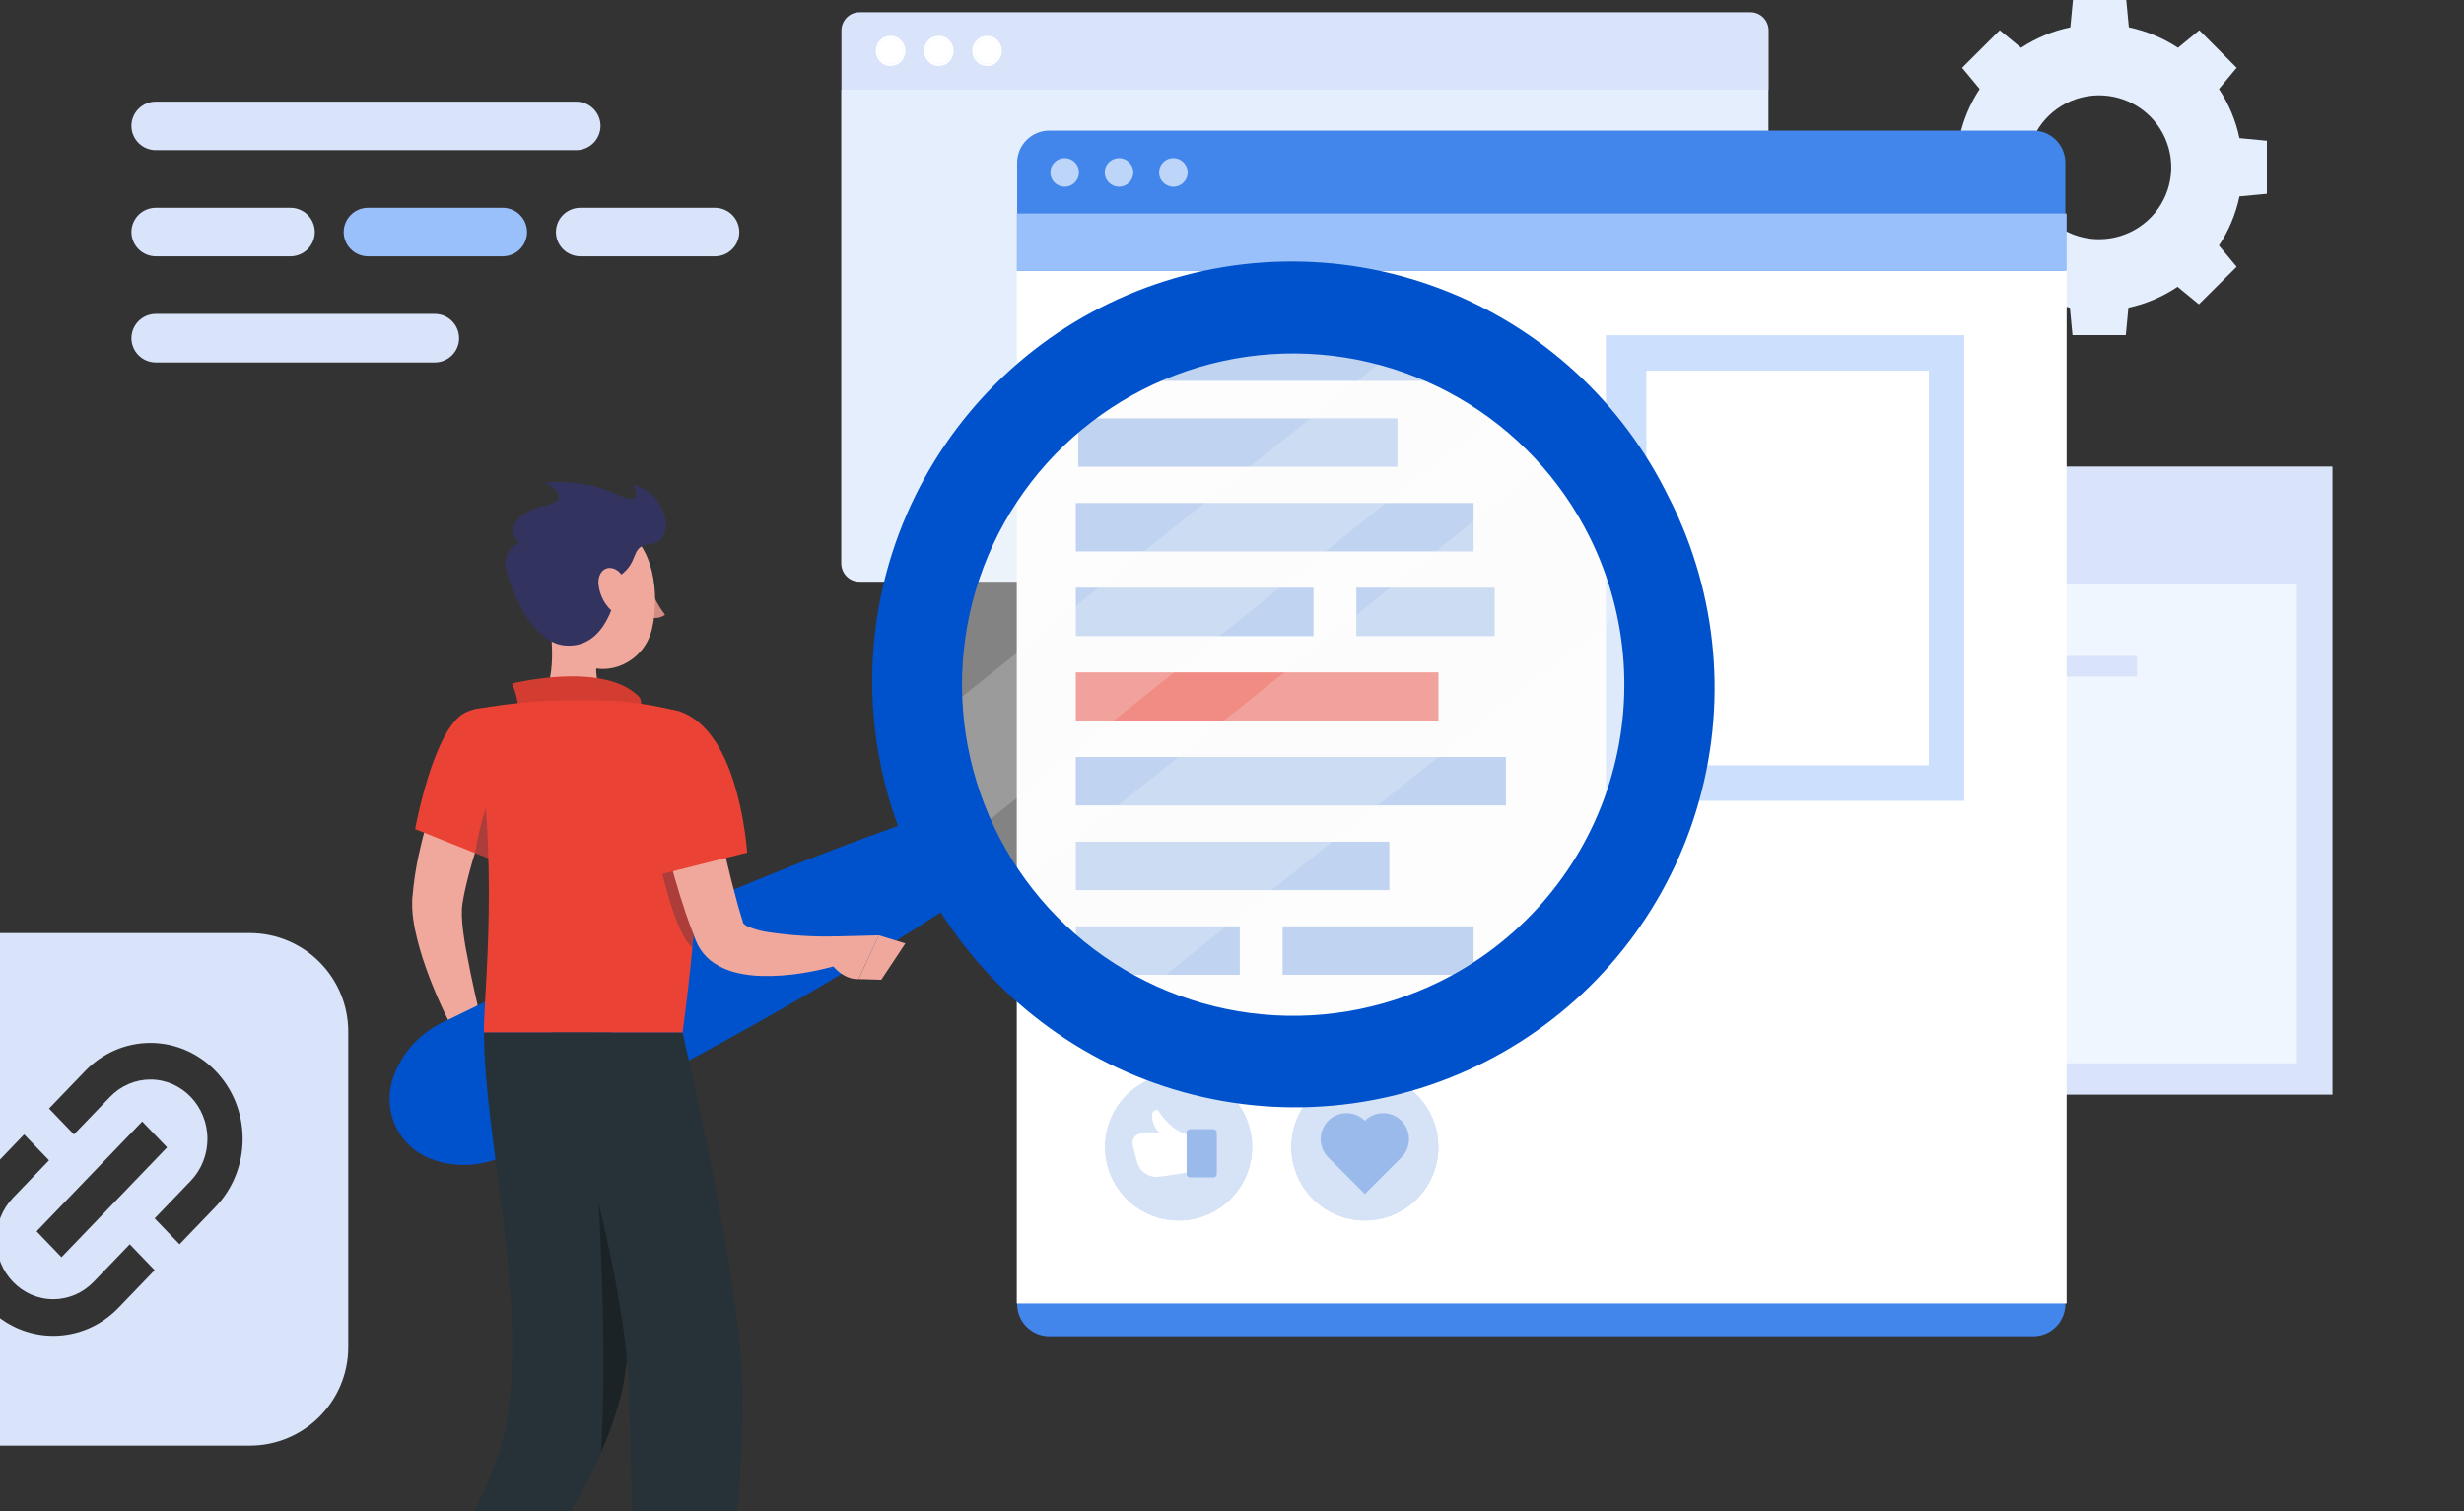 <svg width="375" height="230" viewBox="0 0 375 230" fill="none" xmlns="http://www.w3.org/2000/svg">
<rect x="0" y="0" width="375" height="230" fill="#333333" stroke="none"/>
<g clip-path="url(#clip0_1695_21328)">
<path d="M354.984 71H208V166.589H354.984V71Z" fill="#D9E4FA"/>
<path d="M349.579 88.927H213.364V161.817H349.579V88.927Z" fill="#F0F6FF"/>
<path d="M325.239 99.828H224.462V102.958H325.239V99.828Z" fill="#D9E4FA"/>
<path d="M272.815 109.415H224.462V112.545H272.815V109.415Z" fill="#D9E4FA"/>
<path d="M285.357 119.024H224.462V122.155H285.357V119.024Z" fill="#D9E4FA"/>
<path d="M245.913 128.634H224.462V131.764H245.913V128.634Z" fill="#D9E4FA"/>
<path d="M238.361 138.243H224.462V141.373H238.361V138.243Z" fill="#D9E4FA"/>
<path fill-rule="evenodd" clip-rule="evenodd" d="M-7 142C-15.284 142 -22 148.716 -22 157V205C-22 213.284 -15.284 220 -7 220H38C46.284 220 53 213.284 53 205V157C53 148.716 46.284 142 38 142H-7ZM12.955 162.992C15.588 160.253 19.16 158.714 22.885 158.714C30.64 158.714 36.928 165.253 36.928 173.319C36.928 177.192 35.448 180.907 32.815 183.646L27.323 189.357L23.535 185.418L29.026 179.706C30.655 178.012 31.57 175.715 31.57 173.319C31.57 168.33 27.682 164.286 22.885 164.286C20.581 164.286 18.372 165.237 16.743 166.931L11.251 172.643L7.463 168.703L12.955 162.992ZM14.255 195.069L19.747 189.357L23.535 193.297L18.043 199.008C15.409 201.747 11.838 203.286 8.113 203.286C0.357 203.286 -5.93 196.747 -5.93 188.681C-5.93 184.808 -4.45 181.093 -1.817 178.354L3.675 172.643L7.463 176.582L1.971 182.294C0.343 183.988 -0.573 186.286 -0.573 188.681C-0.573 193.67 3.316 197.714 8.113 197.714C10.417 197.714 12.626 196.763 14.255 195.069ZM25.429 174.613L9.357 191.327L5.569 187.387L21.641 170.673L25.429 174.613Z" fill="#D9E4FA"/>
<path d="M331.409 43.643L334.652 46.312L340.401 40.598L337.707 37.365C339.212 35.091 340.271 32.554 340.83 29.888L345 29.495V21.42L340.83 21.026C340.271 18.36 339.212 15.823 337.707 13.55L340.401 10.316L334.721 4.602L331.478 7.271C329.202 5.774 326.664 4.718 323.996 4.157L323.601 0H315.485L315.09 4.157C312.416 4.714 309.871 5.771 307.591 7.271L304.348 4.602L298.616 10.316L301.293 13.55C299.794 15.824 298.74 18.361 298.187 21.026L294 21.42V29.495L298.187 29.888C298.74 32.553 299.794 35.09 301.293 37.365L298.547 40.684L304.279 46.398L307.522 43.729C309.8 45.231 312.346 46.282 315.021 46.826L315.416 51H323.533L323.927 46.826C326.603 46.252 329.143 45.172 331.409 43.643ZM308.483 25.457C308.483 23.292 309.127 21.175 310.334 19.374C311.541 17.573 313.256 16.17 315.263 15.341C317.27 14.513 319.478 14.296 321.608 14.718C323.739 15.141 325.696 16.184 327.232 17.715C328.767 19.246 329.813 21.197 330.237 23.321C330.661 25.445 330.443 27.647 329.612 29.647C328.781 31.648 327.373 33.358 325.567 34.561C323.761 35.764 321.638 36.407 319.466 36.407C316.553 36.407 313.759 35.253 311.7 33.2C309.64 31.146 308.483 28.361 308.483 25.457Z" fill="#E5EEFC"/>
<path d="M87.69 22.854H23.697C22.717 22.852 21.778 22.462 21.085 21.769C20.393 21.076 20.002 20.137 20 19.158C20.005 18.18 20.396 17.243 21.088 16.552C21.781 15.862 22.718 15.473 23.697 15.47H87.708C88.685 15.475 89.62 15.865 90.31 16.555C91.001 17.246 91.391 18.181 91.396 19.158C91.393 20.139 91.002 21.079 90.307 21.772C89.612 22.465 88.671 22.854 87.69 22.854Z" fill="#D9E4FA"/>
<path d="M44.205 39.006H23.697C22.717 39.003 21.778 38.613 21.085 37.92C20.393 37.228 20.002 36.289 20 35.309C20.005 34.331 20.396 33.395 21.088 32.704C21.781 32.013 22.718 31.624 23.697 31.622H44.223C45.199 31.627 46.134 32.017 46.825 32.707C47.515 33.398 47.905 34.333 47.91 35.309C47.908 36.29 47.516 37.231 46.822 37.924C46.127 38.617 45.186 39.006 44.205 39.006Z" fill="#D9E4FA"/>
<path d="M76.508 39.006H56C55.02 39.003 54.081 38.613 53.389 37.92C52.696 37.228 52.306 36.289 52.303 35.309C52.308 34.331 52.699 33.395 53.392 32.704C54.084 32.013 55.022 31.624 56 31.622H76.526C77.502 31.627 78.438 32.017 79.128 32.707C79.819 33.398 80.209 34.333 80.213 35.309C80.211 36.29 79.82 37.231 79.125 37.924C78.43 38.617 77.489 39.006 76.508 39.006Z" fill="#99C0FA"/>
<path d="M108.811 39.006H88.303C87.324 39.003 86.385 38.613 85.692 37.92C85 37.228 84.609 36.289 84.607 35.309C84.612 34.331 85.003 33.395 85.695 32.704C86.388 32.013 87.325 31.624 88.303 31.622H108.83C109.806 31.627 110.741 32.017 111.432 32.707C112.122 33.398 112.512 34.333 112.517 35.309C112.515 36.29 112.123 37.231 111.429 37.924C110.734 38.617 109.793 39.006 108.811 39.006Z" fill="#D9E4FA"/>
<path d="M66.156 55.158H23.697C22.717 55.155 21.778 54.765 21.085 54.072C20.393 53.38 20.002 52.441 20 51.461C20.005 50.483 20.396 49.547 21.088 48.856C21.781 48.165 22.718 47.776 23.697 47.774H66.174C67.152 47.776 68.09 48.165 68.782 48.856C69.475 49.547 69.866 50.483 69.871 51.461C69.87 51.948 69.772 52.429 69.585 52.878C69.398 53.328 69.124 53.735 68.779 54.079C68.434 54.422 68.025 54.694 67.575 54.879C67.125 55.064 66.643 55.159 66.156 55.158Z" fill="#D9E4FA"/>
<path d="M128.06 4.643C128.066 3.909 128.353 3.206 128.861 2.686C129.368 2.167 130.056 1.871 130.774 1.864H266.438C267.163 1.866 267.858 2.161 268.371 2.684C268.883 3.207 269.172 3.917 269.174 4.657V13.667H128.06V4.643Z" fill="#D9E4FA"/>
<path d="M150.223 10.05C149.778 10.05 149.342 9.915 148.972 9.663C148.602 9.41 148.313 9.051 148.143 8.631C147.973 8.211 147.928 7.749 148.015 7.303C148.102 6.857 148.316 6.447 148.631 6.126C148.946 5.804 149.347 5.585 149.784 5.496C150.221 5.408 150.673 5.453 151.085 5.627C151.496 5.801 151.848 6.096 152.095 6.474C152.342 6.852 152.474 7.297 152.474 7.751C152.474 8.361 152.237 8.946 151.815 9.377C151.393 9.808 150.82 10.05 150.223 10.05ZM150.223 5.817C149.848 5.816 149.481 5.928 149.169 6.14C148.857 6.351 148.613 6.653 148.469 7.006C148.324 7.359 148.286 7.748 148.358 8.124C148.43 8.5 148.61 8.845 148.875 9.116C149.139 9.387 149.476 9.572 149.844 9.647C150.212 9.723 150.593 9.685 150.939 9.539C151.286 9.392 151.582 9.144 151.79 8.826C151.998 8.508 152.11 8.134 152.11 7.751C152.11 7.24 151.911 6.749 151.558 6.386C151.204 6.024 150.724 5.819 150.223 5.817Z" fill="white"/>
<path d="M150.223 5.817C149.848 5.816 149.481 5.928 149.169 6.14C148.857 6.351 148.613 6.653 148.469 7.006C148.324 7.359 148.286 7.748 148.358 8.124C148.43 8.5 148.61 8.845 148.875 9.116C149.139 9.387 149.476 9.572 149.844 9.647C150.212 9.723 150.593 9.685 150.939 9.539C151.286 9.392 151.582 9.144 151.79 8.826C151.998 8.508 152.11 8.134 152.11 7.751C152.11 7.24 151.911 6.749 151.558 6.386C151.204 6.024 150.724 5.819 150.223 5.817Z" fill="white"/>
<path d="M142.88 10.05C142.435 10.05 141.999 9.915 141.629 9.663C141.259 9.41 140.97 9.051 140.8 8.631C140.629 8.211 140.585 7.749 140.672 7.303C140.759 6.857 140.973 6.447 141.288 6.126C141.603 5.804 142.004 5.585 142.441 5.496C142.877 5.408 143.33 5.453 143.741 5.627C144.153 5.801 144.504 6.096 144.752 6.474C144.999 6.852 145.131 7.297 145.131 7.751C145.131 8.361 144.894 8.946 144.472 9.377C144.05 9.808 143.477 10.05 142.88 10.05ZM142.88 5.817C142.505 5.817 142.139 5.931 141.828 6.143C141.516 6.356 141.274 6.658 141.13 7.011C140.987 7.365 140.949 7.753 141.022 8.128C141.096 8.504 141.276 8.848 141.541 9.119C141.806 9.389 142.143 9.573 142.51 9.648C142.878 9.722 143.258 9.684 143.604 9.538C143.95 9.391 144.246 9.144 144.454 8.826C144.662 8.508 144.773 8.134 144.773 7.751C144.773 7.238 144.574 6.746 144.219 6.384C143.864 6.021 143.382 5.817 142.88 5.817Z" fill="white"/>
<path d="M142.88 5.817C142.505 5.817 142.139 5.931 141.828 6.143C141.516 6.356 141.274 6.658 141.13 7.011C140.987 7.365 140.949 7.753 141.022 8.128C141.096 8.504 141.276 8.848 141.541 9.119C141.806 9.389 142.143 9.573 142.51 9.648C142.878 9.722 143.258 9.684 143.604 9.538C143.95 9.391 144.246 9.144 144.454 8.826C144.662 8.508 144.773 8.134 144.773 7.751C144.773 7.238 144.574 6.746 144.219 6.384C143.864 6.021 143.382 5.817 142.88 5.817Z" fill="white"/>
<path d="M135.537 10.05C135.092 10.05 134.656 9.915 134.286 9.663C133.916 9.41 133.627 9.051 133.457 8.631C133.287 8.211 133.242 7.749 133.329 7.303C133.416 6.857 133.63 6.447 133.945 6.126C134.26 5.804 134.661 5.585 135.098 5.496C135.535 5.408 135.987 5.453 136.399 5.627C136.81 5.801 137.162 6.096 137.409 6.474C137.656 6.852 137.788 7.297 137.788 7.751C137.788 8.361 137.551 8.946 137.129 9.377C136.707 9.808 136.134 10.05 135.537 10.05ZM135.537 5.817C135.162 5.817 134.796 5.931 134.485 6.143C134.174 6.356 133.931 6.658 133.787 7.011C133.644 7.365 133.607 7.753 133.68 8.128C133.753 8.504 133.933 8.848 134.198 9.119C134.463 9.389 134.8 9.573 135.168 9.648C135.535 9.722 135.916 9.684 136.262 9.538C136.608 9.391 136.903 9.144 137.112 8.826C137.32 8.508 137.431 8.134 137.431 7.751C137.431 7.497 137.382 7.246 137.287 7.011C137.191 6.777 137.052 6.563 136.876 6.384C136.7 6.204 136.491 6.062 136.262 5.965C136.032 5.867 135.786 5.817 135.537 5.817Z" fill="white"/>
<path d="M135.537 5.817C135.162 5.817 134.796 5.931 134.485 6.143C134.174 6.356 133.931 6.658 133.787 7.011C133.644 7.365 133.607 7.753 133.68 8.128C133.753 8.504 133.933 8.848 134.198 9.119C134.463 9.389 134.8 9.573 135.168 9.648C135.535 9.722 135.916 9.684 136.262 9.538C136.608 9.391 136.903 9.144 137.112 8.826C137.32 8.508 137.431 8.134 137.431 7.751C137.431 7.497 137.382 7.246 137.287 7.011C137.191 6.777 137.052 6.563 136.876 6.384C136.7 6.204 136.491 6.062 136.262 5.965C136.032 5.867 135.786 5.817 135.537 5.817Z" fill="white"/>
<path d="M266.439 88.527H130.775C130.048 88.525 129.351 88.229 128.837 87.704C128.324 87.18 128.034 86.469 128.032 85.726V13.653H269.146V85.748C269.14 86.481 268.854 87.182 268.348 87.702C267.842 88.221 267.156 88.517 266.439 88.527Z" fill="#E5EEFC"/>
<path d="M309.451 19.879H159.687C158.395 19.882 157.157 20.395 156.242 21.306C155.327 22.217 154.808 23.452 154.799 24.744V198.47C154.804 199.765 155.32 201.005 156.236 201.919C157.152 202.834 158.392 203.349 159.687 203.352H309.451C310.745 203.349 311.985 202.834 312.899 201.919C313.814 201.004 314.33 199.764 314.332 198.47V24.744C314.325 23.453 313.808 22.217 312.894 21.306C311.979 20.395 310.742 19.882 309.451 19.879Z" fill="#4286EC"/>
<path d="M154.745 41.2V198.366H314.523V41.2H154.745Z" fill="white"/>
<path d="M154.745 32.493V41.2H314.523V32.493H154.745Z" fill="#99C0FA"/>
<path opacity="0.65" d="M178.576 28.418C179.778 28.418 180.753 27.444 180.753 26.241C180.753 25.039 179.778 24.065 178.576 24.065C177.374 24.065 176.399 25.039 176.399 26.241C176.399 27.444 177.374 28.418 178.576 28.418Z" fill="white"/>
<path opacity="0.65" d="M170.304 28.418C171.506 28.418 172.481 27.444 172.481 26.241C172.481 25.039 171.506 24.065 170.304 24.065C169.102 24.065 168.127 25.039 168.127 26.241C168.127 27.444 169.102 28.418 170.304 28.418Z" fill="white"/>
<path opacity="0.65" d="M159.855 26.241C159.855 26.672 159.983 27.093 160.222 27.451C160.462 27.809 160.801 28.088 161.199 28.253C161.597 28.417 162.035 28.46 162.457 28.377C162.879 28.293 163.267 28.085 163.572 27.781C163.876 27.476 164.083 27.088 164.167 26.666C164.251 26.244 164.208 25.806 164.043 25.409C163.879 25.011 163.6 24.671 163.242 24.432C162.884 24.192 162.463 24.065 162.032 24.065C161.455 24.065 160.901 24.294 160.493 24.702C160.085 25.11 159.855 25.664 159.855 26.241Z" fill="white"/>
<path d="M206.425 96.808H227.478V89.436H206.425V96.808Z" fill="#99BAEB"/>
<path d="M195.202 148.349H224.269V140.977H195.202V148.349Z" fill="#99BAEB"/>
<path d="M169.071 57.963L229.183 57.963V53.688L169.071 53.688V57.963Z" fill="#99BAEB"/>
<path d="M164.102 71.034H212.673V63.662L164.102 63.662V71.034Z" fill="#99BAEB"/>
<path d="M163.728 83.918L224.269 83.918V76.546H163.728V83.918Z" fill="#99BAEB"/>
<path d="M163.728 96.808H199.899V89.436H163.728V96.808Z" fill="#99BAEB"/>
<path d="M163.727 109.691H218.924V102.319H163.727V109.691Z" fill="#EA4335"/>
<path d="M163.727 122.575L229.183 122.575V115.203L163.727 115.203V122.575Z" fill="#99BAEB"/>
<path d="M163.728 135.465H211.446V128.093H163.728V135.465Z" fill="#99BAEB"/>
<path d="M163.728 148.349H188.682V140.977H163.728V148.349Z" fill="#99BAEB"/>
<path d="M190.401 176.407C191.423 170.317 187.314 164.553 181.225 163.532C175.135 162.511 169.371 166.619 168.35 172.709C167.328 178.798 171.437 184.563 177.526 185.584C183.616 186.605 189.38 182.496 190.401 176.407Z" fill="#99BAEB"/>
<path opacity="0.6" d="M190.401 176.407C191.423 170.317 187.314 164.553 181.225 163.532C175.135 162.511 169.371 166.619 168.35 172.709C167.328 178.798 171.437 184.563 177.526 185.584C183.616 186.605 189.38 182.496 190.401 176.407Z" fill="white"/>
<path d="M180.514 172.615C177.857 171.801 176.21 168.91 176.21 168.91C176.21 168.91 175.373 168.864 175.331 169.621C175.315 170.133 175.404 170.642 175.594 171.117C175.784 171.592 176.071 172.022 176.435 172.381L175.158 172.311C174.702 172.286 174.246 172.335 173.806 172.456L173.38 172.568C173.029 172.666 172.73 172.896 172.546 173.211C172.362 173.525 172.307 173.898 172.393 174.252L173.03 176.736C173.208 177.486 173.661 178.142 174.299 178.575C174.937 179.008 175.714 179.186 176.477 179.075C177.778 178.883 179.803 178.607 180.154 178.523L181.089 178.448L181.403 172.877L180.514 172.615Z" fill="white"/>
<path d="M184.677 171.843H181.099C180.82 171.843 180.594 172.07 180.594 172.349V178.673C180.594 178.952 180.82 179.178 181.099 179.178H184.677C184.956 179.178 185.183 178.952 185.183 178.673V172.349C185.183 172.07 184.956 171.843 184.677 171.843Z" fill="#99BAEB"/>
<path d="M215.628 182.464C219.994 178.098 219.994 171.019 215.628 166.653C211.262 162.287 204.184 162.287 199.817 166.653C195.451 171.019 195.451 178.098 199.817 182.464C204.184 186.83 211.262 186.83 215.628 182.464Z" fill="#99BAEB"/>
<path opacity="0.6" d="M215.628 182.464C219.994 178.098 219.994 171.019 215.628 166.653C211.262 162.287 204.184 162.287 199.817 166.653C195.451 171.019 195.451 178.098 199.817 182.464C204.184 186.83 211.262 186.83 215.628 182.464Z" fill="white"/>
<path d="M213.291 170.562C212.926 170.196 212.491 169.905 212.013 169.707C211.535 169.509 211.023 169.407 210.506 169.407C209.988 169.407 209.476 169.509 208.998 169.707C208.52 169.905 208.086 170.196 207.72 170.562C206.981 169.823 205.979 169.408 204.935 169.408C203.89 169.408 202.888 169.823 202.149 170.562C201.41 171.3 200.995 172.302 200.995 173.347C200.995 174.392 201.41 175.394 202.149 176.133L207.72 181.704L213.291 176.133C214.028 175.393 214.442 174.391 214.442 173.347C214.442 172.303 214.028 171.302 213.291 170.562Z" fill="#99BAEB"/>
<path d="M244.395 51.013V121.872H298.947V51.013H244.395ZM293.553 116.466H250.564V56.412H293.553V116.466Z" fill="#CCDFFC"/>
<path d="M77.56 116.306C76.883 117.844 76.137 119.505 75.484 121.128C74.83 122.751 74.153 124.42 73.561 126.081C72.346 129.32 71.371 132.644 70.646 136.026L70.423 137.257L70.346 137.718C70.346 137.849 70.346 138.018 70.3 138.172C70.27 138.921 70.286 139.671 70.346 140.418C70.492 142.041 70.754 143.779 71.115 145.517C71.761 149.002 72.584 152.593 73.422 156.131L69.477 157.67C67.637 154.317 66.071 150.821 64.793 147.217C64.119 145.341 63.574 143.422 63.162 141.472C62.931 140.393 62.787 139.297 62.731 138.195C62.731 137.888 62.731 137.595 62.731 137.265C62.731 136.934 62.731 136.565 62.785 136.349L62.939 134.811C63.169 132.83 63.521 130.865 63.993 128.927C64.424 127.004 64.977 125.135 65.531 123.29C66.085 121.444 66.777 119.628 67.508 117.844C67.869 116.952 68.277 116.067 68.631 115.183C68.984 114.298 69.4 113.452 69.892 112.506L77.56 116.306Z" fill="#F0A89D"/>
<path d="M73.215 155.093L76.215 158.023L69.669 161.1C69.669 161.1 68.085 158.323 69.185 155.816L73.215 155.093Z" fill="#F0A89D"/>
<path d="M78.637 162.384L73.107 164.646L69.677 161.069L76.214 158.023L78.637 162.384Z" fill="#F0A89D"/>
<path opacity="0.4" d="M190.661 159.231C179.779 158.009 169.503 153.588 161.133 146.527C152.762 139.466 146.674 130.081 143.636 119.56C140.598 109.039 140.748 97.853 144.067 87.418C147.385 76.982 153.724 67.764 162.28 60.93C170.837 54.095 181.227 49.952 192.139 49.022C203.05 48.092 213.992 50.418 223.581 55.706C233.171 60.994 240.977 69.007 246.014 78.731C251.05 88.455 253.09 99.454 251.876 110.337C251.07 117.568 248.847 124.569 245.333 130.94C241.82 137.312 237.085 142.928 231.4 147.469C225.715 152.009 219.191 155.385 212.201 157.403C205.211 159.422 197.892 160.043 190.661 159.231Z" fill="#FAFAFA"/>
<path opacity="0.2" d="M230.948 60.567L146.728 127.858C146.375 127.089 146.028 126.32 145.705 125.551C143.594 120.529 142.243 115.22 141.698 109.799L214.443 51.676C220.415 53.668 225.999 56.676 230.948 60.567Z" fill="#FAFAFA"/>
<path opacity="0.2" d="M250.384 90.048L171.202 153.309C163.679 149.387 157.161 143.787 152.15 136.941L238.608 67.858C244.181 74.255 248.21 81.847 250.384 90.048Z" fill="#FAFAFA"/>
<path d="M254.084 75.911C246.962 61.14 234.429 49.676 219.083 43.896C203.738 38.116 186.756 38.462 171.659 44.864C156.562 51.266 144.508 63.232 137.995 78.281C131.482 93.33 131.009 110.309 136.676 125.697C131.538 127.497 126.462 129.427 121.417 131.419C114.141 134.306 106.931 137.321 99.789 140.464C92.651 143.625 85.544 146.848 78.507 150.217C74.977 151.87 71.492 153.616 67.977 155.308C66.149 156.094 64.492 157.231 63.101 158.654C62.348 159.442 61.685 160.312 61.124 161.246C60.44 162.351 59.922 163.551 59.586 164.807C59.008 167.07 59.258 169.466 60.292 171.561C61.326 173.656 63.075 175.312 65.224 176.229C66.417 176.729 67.676 177.055 68.962 177.198C70.048 177.321 71.145 177.321 72.231 177.198C74.204 176.958 76.112 176.334 77.845 175.36C81.329 173.598 84.837 171.898 88.298 170.091C95.22 166.561 102.142 162.877 108.98 159.139C115.817 155.401 122.663 151.486 129.339 147.471C133.953 144.679 138.614 141.825 143.183 138.841C151.956 152.691 165.721 162.634 181.625 166.611C197.53 170.588 214.355 168.294 228.614 160.204C242.873 152.114 253.473 138.848 258.217 123.155C262.962 107.463 261.487 90.546 254.099 75.911H254.084ZM219.119 149.386C210.181 153.798 200.135 155.46 190.252 154.163C180.369 152.866 171.092 148.668 163.595 142.098C156.098 135.529 150.717 126.885 148.133 117.258C145.549 107.631 145.877 97.453 149.077 88.013C152.276 78.573 158.203 70.293 166.108 64.221C174.013 58.148 183.541 54.557 193.487 53.899C203.433 53.242 213.351 55.549 221.986 60.528C230.622 65.507 237.587 72.934 242.001 81.872C244.932 87.807 246.666 94.262 247.102 100.867C247.539 107.472 246.67 114.099 244.545 120.369C242.42 126.638 239.081 132.428 234.718 137.406C230.356 142.385 225.055 146.456 219.119 149.386Z" fill="#0052CC"/>
<path d="M98.819 88.84C98.819 89.294 99.058 89.663 99.358 89.663C99.658 89.663 99.896 89.294 99.896 88.84C99.896 88.386 99.658 88.017 99.358 88.017C99.058 88.017 98.819 88.417 98.819 88.84Z" fill="#263238"/>
<path d="M99.035 89.663C99.579 91.056 100.311 92.368 101.211 93.563C100.9 93.785 100.544 93.937 100.168 94.007C99.792 94.078 99.405 94.065 99.035 93.97V89.663Z" fill="#D38C81"/>
<path d="M97.228 86.31C97.185 86.31 97.143 86.3 97.104 86.281C97.065 86.263 97.031 86.236 97.005 86.202C96.965 86.143 96.949 86.072 96.96 86.001C96.972 85.931 97.01 85.868 97.066 85.825C97.405 85.568 97.801 85.397 98.22 85.326C98.639 85.255 99.069 85.287 99.474 85.418C99.51 85.427 99.544 85.445 99.573 85.469C99.602 85.492 99.626 85.522 99.643 85.556C99.66 85.589 99.67 85.626 99.672 85.664C99.674 85.701 99.668 85.739 99.654 85.774C99.641 85.809 99.62 85.841 99.593 85.868C99.567 85.894 99.535 85.915 99.5 85.928C99.465 85.942 99.427 85.948 99.389 85.946C99.352 85.944 99.315 85.934 99.281 85.918C98.96 85.819 98.62 85.799 98.289 85.859C97.959 85.919 97.647 86.058 97.382 86.264C97.336 86.294 97.282 86.31 97.228 86.31Z" fill="#263238"/>
<path d="M83.283 92.263C84.052 96.393 84.898 103.969 82.006 106.73C82.006 106.73 83.136 110.922 90.82 110.922C99.281 110.922 94.85 106.73 94.85 106.73C90.236 105.622 90.366 102.208 91.166 98.993L83.283 92.263Z" fill="#F0A89D"/>
<path d="M78.553 108.907C79.468 107.484 77.93 104.03 77.93 104.03C77.93 104.03 91.528 100.608 97.089 105.861C98.242 106.945 96.966 108.545 96.966 108.545L78.553 108.907Z" fill="#EA4335"/>
<path opacity="0.1" d="M78.553 108.907C79.468 107.484 77.93 104.03 77.93 104.03C77.93 104.03 91.528 100.608 97.089 105.861C98.242 106.945 96.966 108.545 96.966 108.545L78.553 108.907Z" fill="black"/>
<path d="M70.87 108.414C65.97 110.722 63.178 126.181 63.178 126.181L75.154 130.958C76.906 126.677 78.323 122.267 79.391 117.767C81.037 110.645 75.884 106.03 70.87 108.414Z" fill="#EA4335"/>
<path opacity="0.3" d="M77.222 117.129C74.261 120.128 72.907 126.004 72.315 129.827L75.184 130.973C76.887 126.814 78.275 122.534 79.337 118.167C79.083 116.536 78.453 115.883 77.222 117.129Z" fill="#203048"/>
<path d="M103.542 108.307C103.542 108.307 109.557 115.106 103.881 157.147H73.662C73.454 152.532 76.369 129.881 71.893 108.022C75.232 107.375 78.611 106.948 82.007 106.745C86.284 106.491 90.573 106.491 94.851 106.745C97.784 107.041 100.69 107.563 103.542 108.307Z" fill="#EA4335"/>
<path opacity="0.3" d="M106.303 124.628L101.211 115.852C100.229 119.947 99.827 124.159 100.019 128.366C100.158 131.381 102.919 142.549 105.403 144.179C106.062 137.684 106.363 131.157 106.303 124.628Z" fill="#203048"/>
<path d="M107.011 114.314C107.78 118.052 108.549 121.882 109.372 125.635C110.195 129.389 111.049 133.157 112.041 136.795C112.295 137.695 112.533 138.618 112.81 139.48L113.018 140.141L113.118 140.472V140.433C113.064 140.364 113.002 140.356 113.048 140.433C113.364 140.779 113.769 141.031 114.217 141.164C114.945 141.435 115.693 141.643 116.456 141.787C120.092 142.363 123.774 142.603 127.454 142.502L128.185 146.686C127.154 147.017 126.193 147.256 125.178 147.494C124.162 147.732 123.162 147.932 122.14 148.086C120.023 148.439 117.877 148.583 115.733 148.517C114.541 148.485 113.355 148.33 112.195 148.055C110.719 147.733 109.333 147.089 108.134 146.171C107.35 145.539 106.704 144.754 106.234 143.864C106.111 143.633 106.003 143.371 105.903 143.148L105.765 142.787L105.48 142.018C105.088 141.041 104.765 140.08 104.411 139.118C103.111 135.273 102.027 131.388 101.073 127.512C100.119 123.636 99.296 119.767 98.612 115.79L107.011 114.314Z" fill="#F0A89D"/>
<path d="M95.997 112.429C94.405 117.59 100.858 132.98 100.858 132.98L113.71 129.75C113.71 129.75 113.218 121.751 110.287 115.406C105.872 105.838 97.904 106.238 95.997 112.429Z" fill="#EA4335"/>
<path d="M127.346 142.502L133.746 142.341L130.669 149.001C130.669 149.001 128.062 149.348 125.923 145.833L123.67 143.141L126.262 142.625C126.619 142.55 126.982 142.509 127.346 142.502Z" fill="#F0A89D"/>
<path d="M137.785 143.579L134.124 149.101L130.671 149.001L133.747 142.341L137.785 143.579Z" fill="#F0A89D"/>
<path d="M83.637 87.863C83.975 93.455 83.891 96.754 86.713 99.623C90.959 103.953 97.873 101.392 99.212 95.778C100.419 90.748 99.665 82.441 94.189 80.21C92.981 79.723 91.668 79.55 90.375 79.709C89.082 79.867 87.85 80.351 86.795 81.116C85.74 81.881 84.897 82.902 84.344 84.082C83.792 85.262 83.549 86.563 83.637 87.863Z" fill="#F0A89D"/>
<path d="M77.053 86.879C78.445 91.978 81.722 97.854 85.96 98.231C91.221 98.693 93.597 93.255 94.29 87.64C97.443 85.479 95.789 83.103 98.95 82.802C103.011 82.418 101.712 74.988 96.366 73.796C96.366 73.796 98.158 77.142 94.397 75.45C90.82 73.75 86.847 73.061 82.906 73.458C82.906 73.458 87.706 75.857 83.014 76.926C78.322 77.995 76.922 80.887 79.084 82.633C79.084 82.641 76.138 83.525 77.053 86.879Z" fill="#333360"/>
<path d="M91.082 88.794C91.186 90.184 91.746 91.501 92.675 92.54C93.905 93.901 95.19 93.055 95.405 91.401C95.605 89.917 95.197 87.417 93.69 86.663C92.182 85.91 90.983 87.117 91.082 88.794Z" fill="#F0A89D"/>
<path d="M93.159 157.146C93.159 157.146 98.666 197.026 94.328 213.008C87.452 238.313 61.163 259.672 61.163 259.672L52.249 253.826C52.249 253.826 74.638 235.79 77.376 214.6C79.838 195.58 73.662 172.575 73.662 157.139L93.159 157.146Z" fill="#263238"/>
<path opacity="0.3" d="M95.436 179.944C93.97 178.264 92.356 176.719 90.613 175.329C91.552 188.273 92.321 207.448 91.467 221.069C92.615 218.458 93.571 215.766 94.328 213.016C96.443 205.209 96.22 191.727 95.436 179.944Z" fill="black"/>
<path d="M103.88 157.146C103.88 157.146 112.386 193.219 112.986 210.455C113.663 229.775 106.918 275.354 106.918 275.354H97.342C97.342 275.354 96.165 229.422 95.742 211.824C95.273 192.634 84.013 157.146 84.013 157.146H103.88Z" fill="#263238"/>
</g>
<defs>
<clipPath id="clip0_1695_21328">
<rect width="375" height="230" fill="white"/>
</clipPath>
</defs>
</svg>
